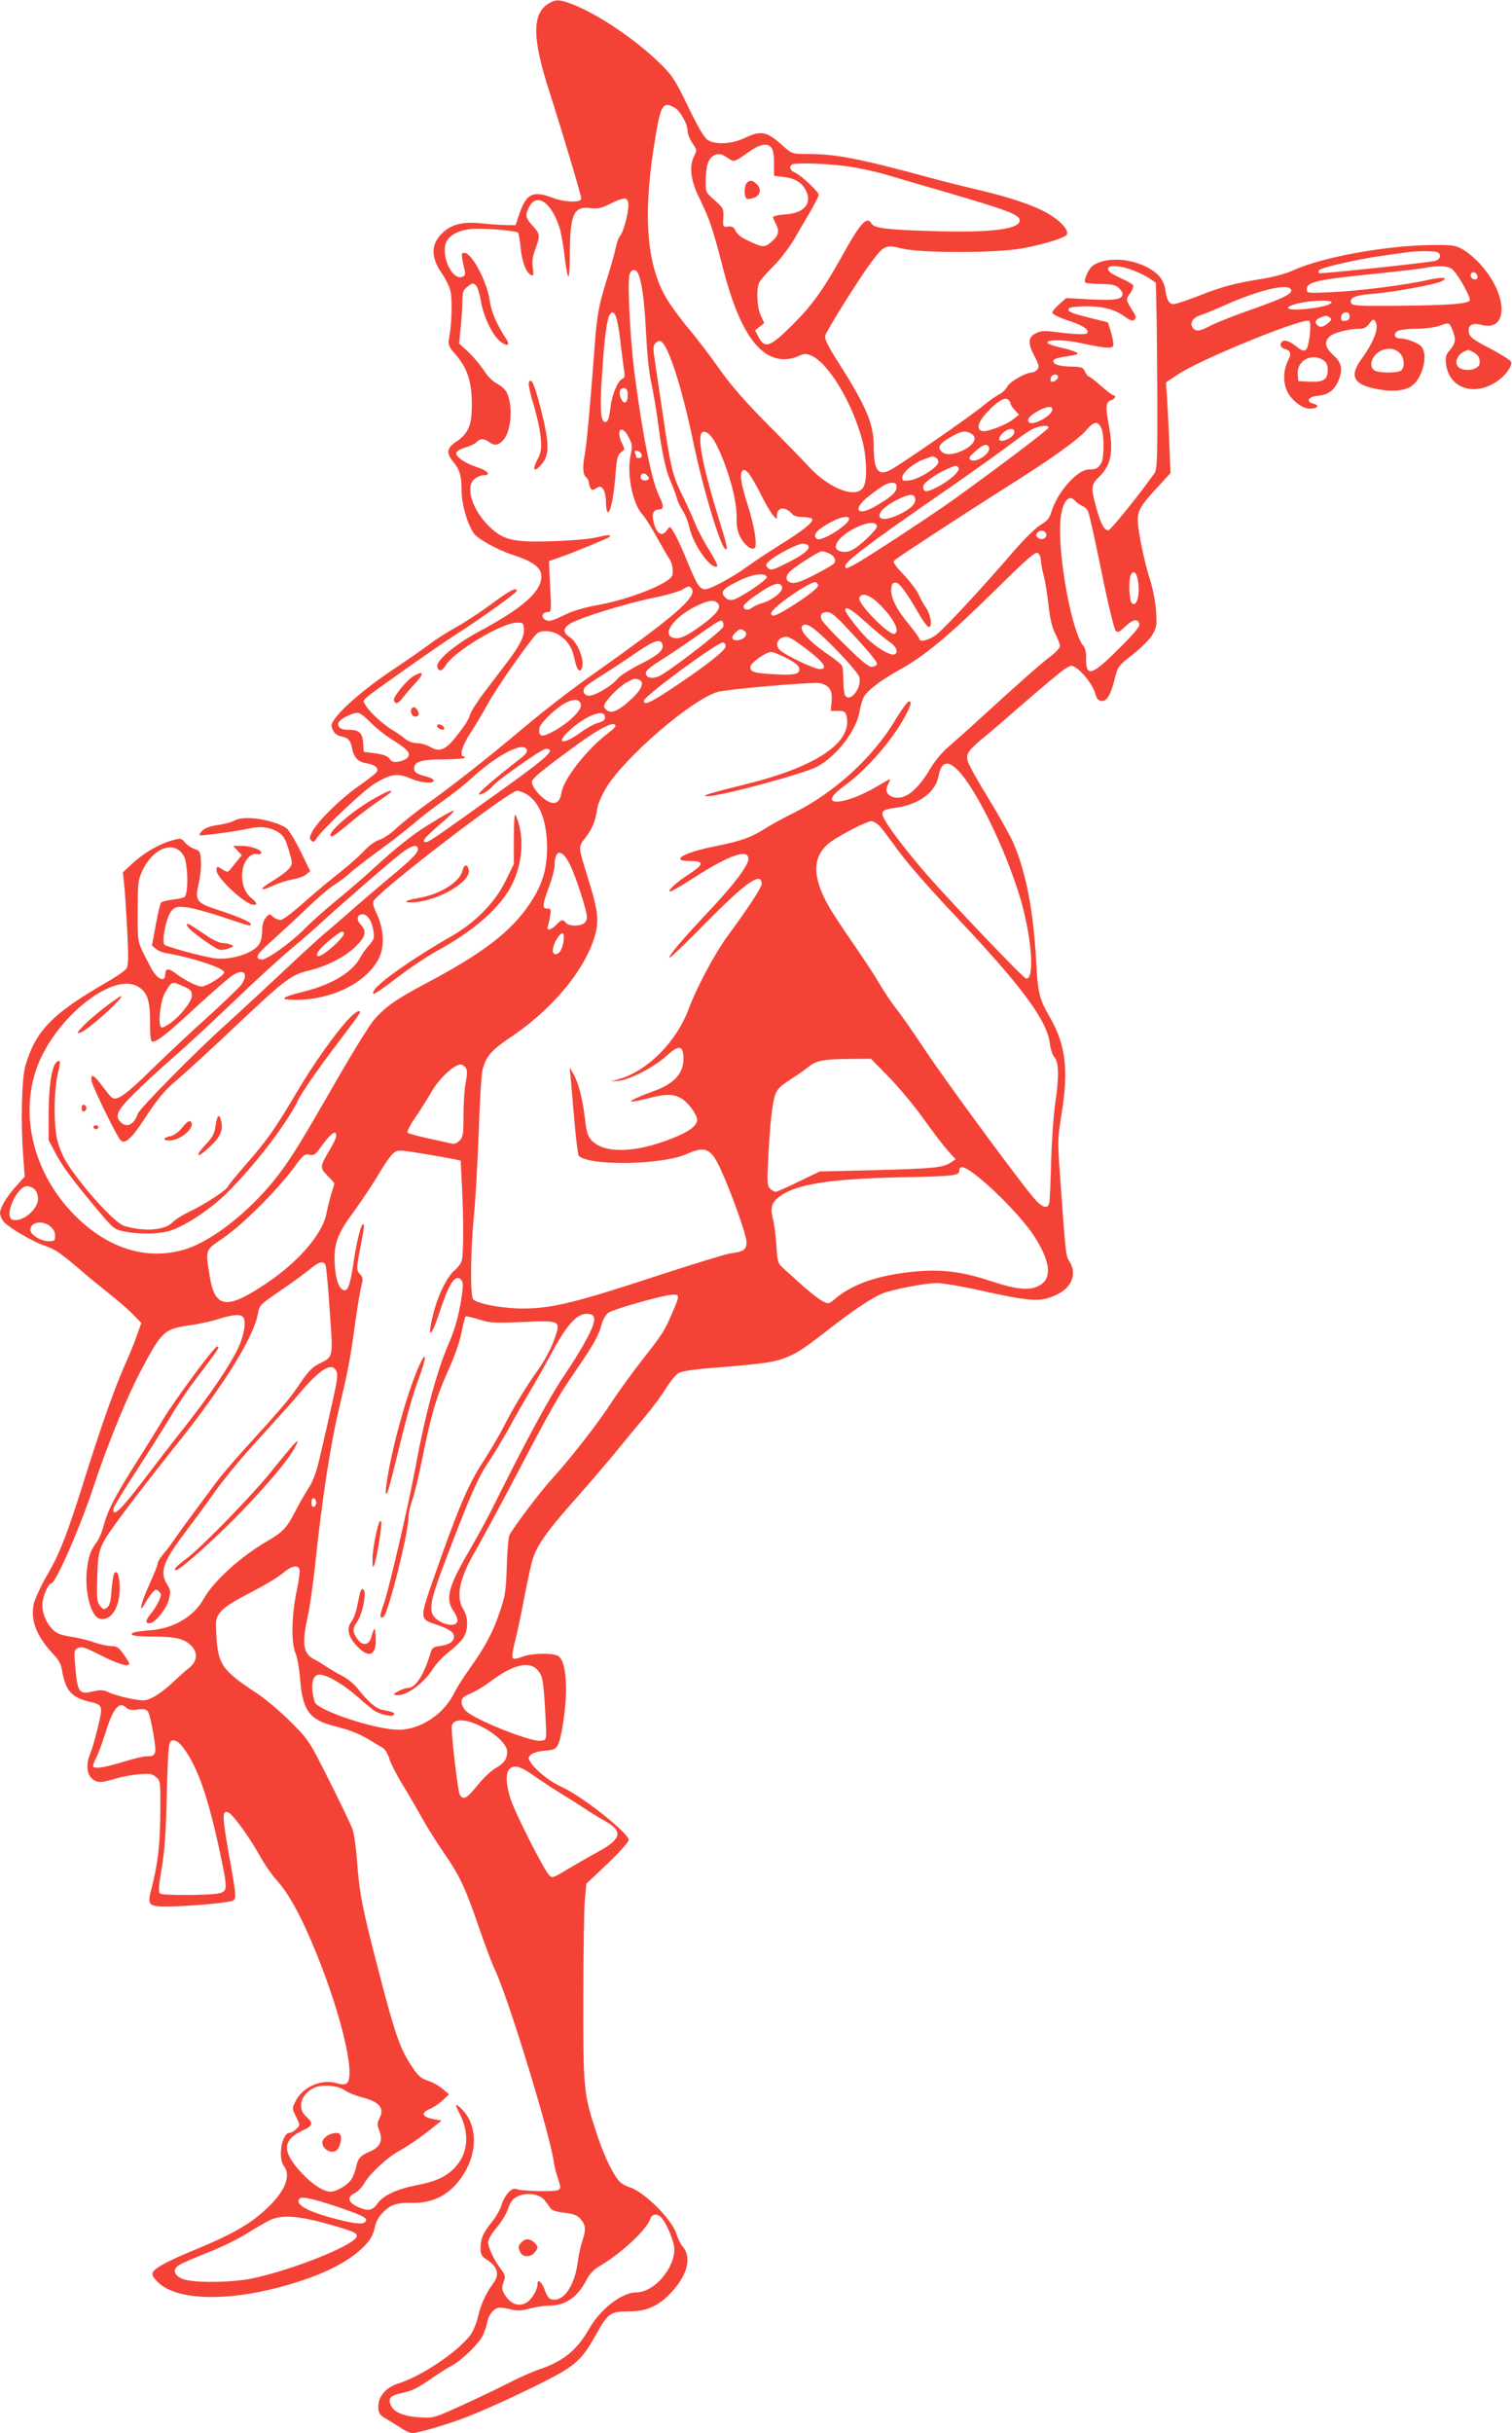 <?xml version="1.0" standalone="no"?>
<!DOCTYPE svg PUBLIC "-//W3C//DTD SVG 20010904//EN"
 "http://www.w3.org/TR/2001/REC-SVG-20010904/DTD/svg10.dtd">
<svg version="1.0" xmlns="http://www.w3.org/2000/svg"
 width="796pt" height="1280pt" viewBox="0 0 796 1280"
 preserveAspectRatio="xMidYMid meet">
<g transform="translate(0,1280) scale(0.1,-0.1)"
fill="#f44336" stroke="none">
<path d="M2886 12780 c-85 -54 -84 -182 4 -455 72 -225 170 -552 170 -570 0
-22 -87 -20 -152 5 -101 38 -136 22 -172 -80 l-22 -65 -50 1 c-27 0 -85 4
-129 9 -94 9 -149 -3 -195 -41 -71 -60 -76 -130 -17 -218 20 -28 41 -69 47
-92 12 -40 9 -175 -6 -256 -5 -34 -2 -42 35 -84 60 -69 84 -139 85 -254 1
-115 -17 -160 -81 -203 -51 -33 -55 -61 -18 -105 35 -42 45 -75 45 -152 0 -70
28 -171 63 -224 20 -30 123 -88 204 -114 110 -36 153 -68 153 -114 0 -81 -97
-167 -335 -294 -118 -64 -219 -149 -213 -180 5 -29 25 -27 45 6 40 70 292 222
371 224 35 1 37 -1 40 -31 4 -38 -20 -87 -85 -173 -27 -36 -82 -107 -121 -159
-39 -51 -73 -105 -77 -119 -7 -29 -31 -65 -87 -133 -45 -55 -79 -66 -124 -38
-17 10 -47 19 -67 19 -22 0 -46 9 -64 23 -15 13 -46 34 -68 47 -54 33 -123 98
-141 131 -16 32 -43 8 221 196 94 66 211 147 260 178 132 85 315 216 315 226
0 22 -35 4 -136 -71 -60 -44 -144 -99 -187 -122 -43 -24 -103 -62 -134 -86
-32 -24 -125 -89 -208 -144 -178 -121 -321 -254 -309 -291 10 -33 22 -45 54
-52 35 -8 45 -20 54 -64 9 -47 32 -70 77 -77 47 -8 67 -27 49 -49 -7 -8 -49
-41 -94 -72 -93 -65 -212 -182 -241 -236 -16 -30 -17 -39 -6 -49 10 -11 16 -8
28 12 30 47 250 255 306 288 85 51 119 56 190 26 57 -24 124 -29 120 -9 -1 6
-19 15 -40 20 -49 13 -63 22 -63 43 0 35 39 47 152 47 59 0 110 4 114 8 4 4 2
7 -4 7 -25 0 -10 55 34 123 26 39 69 112 96 161 49 88 226 339 256 364 24 19
82 14 116 -9 47 -32 69 -68 81 -128 12 -59 31 -77 40 -39 11 41 -26 130 -62
153 -41 26 -41 50 0 75 48 30 299 107 437 135 66 13 135 33 154 44 30 19 35
19 46 6 35 -43 -82 -144 -546 -472 -88 -62 -238 -178 -334 -259 -195 -164
-377 -307 -520 -409 -52 -37 -120 -92 -151 -120 -31 -30 -71 -57 -91 -63 -21
-6 -52 -28 -79 -56 -23 -26 -81 -77 -128 -114 -47 -37 -133 -108 -190 -159
-59 -53 -113 -93 -124 -93 -11 0 -29 8 -40 17 -18 17 -20 17 -38 -6 -13 -15
-19 -39 -19 -70 0 -26 -7 -56 -16 -69 -35 -51 -158 -87 -244 -72 -75 13 -244
60 -254 70 -17 17 11 151 37 178 19 21 28 24 77 19 30 -3 116 -26 191 -51 148
-50 149 -50 149 -37 0 11 -68 40 -178 76 -108 35 -117 48 -96 135 8 36 14 89
12 119 -3 51 -5 55 -35 65 -17 6 -40 22 -50 34 -18 23 -21 23 -63 12 -68 -18
-151 -66 -210 -120 l-53 -49 7 -68 c4 -37 11 -147 16 -243 7 -138 6 -179 -4
-195 -7 -11 -52 -42 -100 -70 -290 -167 -377 -255 -432 -440 -20 -67 -26 -305
-11 -488 l7 -97 -43 -48 c-52 -57 -87 -115 -87 -145 1 -12 9 -32 19 -44 26
-31 157 -107 217 -127 54 -18 79 -35 192 -131 38 -33 105 -88 148 -122 44 -34
99 -82 123 -107 l45 -46 -24 -67 c-13 -38 -39 -102 -58 -143 -52 -115 -124
-316 -208 -583 -103 -327 -137 -415 -205 -532 -32 -55 -63 -122 -70 -148 -22
-90 13 -178 112 -281 16 -17 31 -45 34 -65 18 -112 48 -149 140 -172 78 -18
78 -20 50 -137 -14 -56 -31 -118 -40 -138 -28 -68 -16 -127 32 -145 18 -7 41
-4 88 10 34 11 93 23 131 26 61 6 72 5 94 -13 25 -20 25 -21 24 -184 -1 -171
-13 -273 -45 -397 -25 -97 -21 -101 90 -101 86 1 255 14 318 26 42 8 42 2 -3
254 -35 199 -35 228 -2 215 23 -9 111 -130 164 -225 26 -47 66 -105 89 -130
57 -62 116 -165 179 -311 149 -344 243 -716 192 -758 -10 -9 -25 -9 -59 1 -78
21 -175 -23 -211 -96 -19 -38 -19 -39 3 -82 21 -44 21 -44 1 -64 -11 -11 -26
-20 -34 -20 -42 0 -65 -131 -31 -176 40 -53 3 -139 -103 -234 -78 -72 -178
-128 -350 -199 -155 -64 -220 -98 -236 -123 -8 -14 -4 -24 23 -52 106 -109
418 -107 756 5 137 45 238 98 308 159 52 46 71 76 82 130 4 19 19 48 34 63 43
47 77 60 158 58 115 -3 203 44 268 142 83 125 79 274 -9 356 -31 29 -33 23 -6
-29 54 -106 44 -212 -27 -285 -45 -47 -100 -72 -200 -91 -99 -19 -174 -53
-202 -92 -29 -42 -52 -47 -106 -23 -53 24 -60 53 -18 73 15 7 37 29 48 48 33
57 126 143 193 178 34 19 97 61 140 95 l77 61 -35 6 c-68 12 -79 33 -27 55 19
8 49 28 67 45 l34 32 -34 29 c-19 16 -51 34 -70 40 -47 16 -58 25 -101 92 -54
84 -80 158 -163 477 -89 342 -103 414 -116 584 -5 72 -16 150 -24 172 -8 23
-63 138 -122 255 -107 213 -108 214 -203 310 -53 53 -132 120 -176 149 -199
132 -212 153 -218 361 -2 61 35 96 179 169 70 36 148 82 172 103 46 39 79 47
89 21 3 -9 -4 -62 -16 -118 -26 -125 -29 -269 -5 -324 9 -20 20 -83 24 -138 9
-113 31 -169 77 -202 35 -23 49 -29 141 -53 40 -10 101 -35 135 -55 34 -21 71
-43 83 -50 11 -6 26 -32 33 -55 7 -24 39 -87 71 -139 32 -52 79 -133 105 -180
26 -47 76 -125 110 -175 85 -123 113 -182 185 -391 34 -98 71 -196 81 -217 65
-126 290 -859 314 -1017 3 -25 14 -67 23 -93 14 -42 15 -49 2 -58 -16 -11
-195 -7 -222 5 -23 10 -61 -31 -77 -83 -6 -22 -29 -63 -51 -90 -48 -60 -60
-89 -60 -140 0 -32 5 -41 37 -62 53 -34 64 -76 30 -121 -38 -51 -66 -111 -81
-178 -8 -34 -26 -76 -40 -95 -69 -90 -257 -216 -381 -255 -69 -22 -110 -76
-103 -136 2 -20 13 -34 39 -48 20 -12 55 -33 78 -48 22 -16 50 -28 61 -28 33
0 195 48 294 87 143 56 424 190 503 239 80 50 111 85 172 194 61 110 75 120
170 120 96 0 157 27 226 101 83 89 107 180 62 236 -13 15 -28 46 -35 68 -23
78 -171 226 -252 250 -14 4 -33 15 -43 23 -34 30 -87 138 -126 258 -69 209
-71 233 -70 718 0 237 4 468 8 513 l8 83 112 106 c61 58 111 114 111 124 0 36
-245 230 -349 277 -61 27 -132 82 -163 125 -19 28 -19 31 -4 46 10 10 40 19
74 22 51 4 58 8 71 34 18 39 41 194 41 283 0 108 -16 172 -47 184 -38 14 -139
11 -183 -7 -25 -10 -45 -13 -50 -8 -6 6 -1 40 10 84 11 41 34 147 50 235 17
88 37 181 46 207 24 73 79 150 229 318 75 85 174 200 218 255 45 55 110 134
145 175 35 41 84 107 108 146 26 42 55 76 72 83 15 7 79 17 142 22 265 21 340
30 395 49 73 25 104 45 241 151 126 99 230 169 289 194 52 21 226 55 288 55
26 0 119 -15 205 -34 298 -66 340 -68 427 -26 79 38 106 109 65 174 -20 33
-19 29 -51 471 -11 160 -11 178 9 301 39 235 23 368 -63 516 -53 92 -61 124
-70 288 -14 265 -53 469 -119 623 -19 42 -79 151 -135 241 -55 90 -104 177
-107 194 -8 38 3 54 86 123 36 29 137 116 225 193 88 76 177 150 197 164 36
23 39 24 62 9 40 -26 89 -92 101 -133 7 -28 17 -40 32 -42 29 -4 49 29 71 114
17 68 18 70 97 132 47 37 90 81 103 105 22 38 23 50 18 124 -3 45 -17 117 -31
161 -32 100 -65 262 -65 316 0 51 18 81 105 174 l67 73 -6 157 c-4 86 -9 194
-12 238 l-6 82 60 40 c116 80 672 306 695 283 13 -13 -1 -137 -18 -151 -11 -9
-23 -5 -54 20 -41 33 -74 37 -79 8 -2 -10 6 -19 20 -23 35 -11 38 -25 17 -66
-22 -45 -25 -106 -5 -152 20 -49 80 -97 121 -97 42 0 55 17 20 26 -44 11 -27
38 25 42 51 4 85 29 106 79 25 59 18 94 -26 134 -44 40 -50 69 -21 98 20 20
100 41 156 41 25 0 39 7 54 28 17 23 22 25 31 12 22 -32 -5 -107 -76 -204 -64
-90 -35 -134 103 -156 71 -12 135 -4 167 21 59 46 86 169 47 208 -19 19 -79
41 -113 41 -26 0 -33 21 -13 37 12 8 48 13 99 13 45 1 99 7 121 15 54 20 54
20 71 -20 20 -49 18 -69 -12 -105 -22 -26 -26 -38 -21 -75 13 -120 134 -169
251 -102 55 31 103 93 90 115 -6 9 -56 41 -112 70 -80 41 -103 58 -108 78 -10
41 14 58 64 45 144 -39 142 155 -3 317 -26 29 -67 64 -91 78 -40 23 -53 26
-158 25 -239 -1 -581 -62 -735 -132 -39 -18 -105 -36 -161 -45 -145 -23 -215
-41 -338 -90 -63 -24 -122 -44 -132 -44 -25 0 -36 18 -44 69 -9 58 -34 91 -93
123 -94 51 -221 56 -288 12 -23 -15 -53 -80 -41 -91 3 -3 39 -6 80 -7 58 -1
79 -5 95 -20 12 -11 21 -25 21 -32 0 -29 -40 -36 -170 -29 l-127 7 -36 -32
c-21 -18 -37 -38 -37 -45 0 -8 34 -25 80 -40 82 -27 115 -49 104 -67 -6 -10
-62 -8 -190 8 -37 5 -59 2 -82 -10 -41 -21 -42 -52 -5 -122 23 -44 25 -54 14
-68 -7 -9 -21 -16 -30 -16 -32 0 -118 -50 -129 -75 -6 -13 -26 -32 -44 -41
-18 -9 -55 -36 -83 -59 -59 -50 -433 -309 -487 -337 -65 -34 -88 -3 -88 121 0
119 -38 210 -177 429 -63 98 -83 139 -79 155 7 28 175 295 239 383 71 94 79
98 163 77 98 -25 497 -25 634 0 116 21 231 57 237 74 8 21 -24 61 -81 98 -68
46 -206 94 -381 135 -77 18 -198 48 -270 68 -362 98 -484 122 -634 122 -80 0
-82 1 -124 38 -90 82 -118 88 -207 46 -67 -32 -154 -37 -195 -10 -18 12 -50
67 -102 174 -67 139 -83 164 -142 222 -131 130 -334 267 -471 319 -66 25 -86
25 -124 1z m663 -545 c31 -16 71 -86 71 -126 0 -13 11 -41 25 -62 24 -35 25
-38 10 -66 -28 -55 -20 -128 26 -222 55 -112 72 -162 125 -369 83 -325 188
-480 323 -480 22 0 56 7 75 17 29 13 39 14 65 3 91 -37 219 -249 271 -449 23
-85 26 -204 7 -241 -34 -67 -177 -15 -287 103 -36 39 -137 143 -225 231 -112
113 -185 197 -245 281 -46 66 -117 159 -157 207 -41 48 -91 116 -113 150 -112
172 -137 431 -79 808 36 230 45 248 108 215z m512 -212 c9 -10 14 -41 14 -82
l0 -66 51 -6 c62 -8 97 -30 118 -74 32 -67 -12 -117 -110 -123 -35 -2 -64 -9
-64 -14 0 -5 7 -22 16 -39 19 -37 12 -61 -28 -94 -34 -28 -43 -28 -124 11 -31
14 -55 34 -62 50 -10 20 -18 25 -40 22 -26 -3 -27 -2 -24 46 2 48 1 51 -45 92
-48 41 -48 42 -48 105 0 35 6 79 14 97 15 36 53 52 83 33 10 -6 26 -16 37 -23
15 -9 28 -4 82 35 68 49 107 58 130 30z m406 -99 c59 -9 144 -27 188 -40 44
-13 196 -58 339 -99 310 -91 370 -114 374 -141 7 -49 -141 -69 -448 -60 -250
7 -318 15 -332 40 -24 42 -59 3 -159 -178 -99 -176 -155 -254 -260 -358 -115
-114 -142 -124 -175 -62 l-19 36 24 19 24 19 -18 41 c-21 45 -24 143 -7 175 6
12 40 50 75 85 35 35 83 98 107 139 24 41 63 108 87 149 23 40 43 79 43 86 0
16 -91 102 -125 117 -24 11 -32 28 -18 41 12 13 192 7 300 -9z m-1159 -196 c4
-36 -25 -148 -43 -168 -8 -9 -19 -39 -24 -67 -6 -27 -26 -99 -45 -159 -44
-140 -53 -188 -66 -364 -22 -291 -41 -502 -50 -552 -14 -72 -12 -114 5 -128 8
-7 15 -20 15 -29 0 -9 4 -22 9 -29 7 -12 12 -12 30 0 20 11 24 11 37 -6 8 -11
14 -41 14 -67 0 -26 4 -50 9 -53 14 -9 32 79 41 193 7 90 11 107 29 121 21 15
21 17 7 45 -9 17 -16 40 -16 53 0 36 28 26 50 -19 19 -37 20 -46 9 -97 -20
-100 12 -255 65 -311 13 -14 47 -69 76 -121 29 -52 56 -100 62 -107 16 -21 25
-68 17 -91 -16 -43 -236 -129 -402 -157 -52 -9 -118 -28 -152 -44 -81 -39 -93
-43 -115 -31 -24 13 -15 40 13 40 20 0 20 3 13 134 l-6 134 57 20 c68 23 254
100 261 107 13 13 -8 12 -63 -1 -35 -9 -132 -18 -230 -21 -210 -7 -261 4 -334
72 -94 88 -135 214 -82 256 13 10 34 19 48 19 41 0 21 24 -35 42 -64 21 -114
55 -110 76 2 8 23 21 49 28 26 8 52 21 59 29 16 19 39 19 64 0 28 -21 49 -19
74 8 43 45 54 178 21 250 -7 16 -30 37 -51 48 -24 12 -52 40 -72 72 -19 29
-56 72 -81 96 l-48 44 8 81 c5 45 9 108 9 140 1 52 4 61 29 79 24 19 29 19 42
6 9 -8 20 -44 26 -80 12 -78 59 -179 100 -213 35 -30 57 -25 36 7 -52 81 -79
142 -88 201 -14 104 -95 256 -135 256 -17 0 -17 -10 2 -92 5 -21 2 -29 -11
-34 -60 -23 -123 131 -79 194 21 30 62 50 120 57 52 7 240 -8 251 -19 4 -4 10
-40 14 -82 7 -74 31 -133 57 -142 11 -3 12 6 7 40 -5 30 -1 57 10 88 30 82 30
87 -9 130 -40 44 -43 58 -21 100 40 78 116 28 160 -106 9 -29 22 -100 28 -159
7 -58 16 -103 20 -99 4 4 7 59 7 123 1 205 21 248 109 236 38 -5 56 -1 106 24
71 35 89 35 93 -1z m4256 -254 c30 -11 19 -43 -16 -48 -104 -16 -600 -68 -604
-63 -3 3 -3 10 0 15 9 14 201 58 331 76 61 9 121 17 135 19 42 7 137 7 154 1z
m-1602 -95 c29 -11 69 -30 88 -43 l35 -23 3 -134 c2 -74 4 -294 5 -490 1 -296
-2 -360 -14 -377 -84 -119 -233 -302 -244 -302 -22 0 -41 36 -64 121 -29 103
-27 119 14 159 67 65 79 133 50 286 -16 87 -13 110 16 119 19 6 27 25 11 25
-5 0 -35 23 -66 50 -31 28 -61 50 -65 50 -4 0 -13 11 -19 25 -10 22 -18 25
-64 26 -68 1 -103 11 -103 29 0 11 20 18 70 25 59 9 67 13 50 22 -11 5 -33 13
-50 17 -81 19 -105 28 -100 36 9 15 101 12 180 -6 110 -24 156 -29 165 -15 4
7 -1 38 -10 69 l-17 56 -104 26 c-74 18 -104 29 -104 40 0 12 16 16 68 18 97
4 170 -12 223 -50 35 -25 47 -29 56 -20 10 10 9 17 -2 35 -45 72 -45 71 -20
104 12 17 19 36 15 43 -4 6 -32 22 -63 36 -56 25 -75 41 -66 56 9 15 73 8 126
-13z m1689 -1 c33 -35 90 -140 87 -157 -4 -20 -116 -28 -411 -30 -184 -1 -208
1 -214 15 -10 27 21 41 111 48 108 8 336 50 367 67 38 21 1 23 -79 5 -116 -26
-362 -57 -499 -63 -132 -6 -133 -6 -133 16 0 38 54 50 362 81 114 12 227 25
250 29 84 17 137 13 159 -11z m-4293 -15 c20 -39 34 -136 43 -313 6 -115 16
-217 29 -270 10 -47 26 -141 35 -210 20 -154 40 -247 70 -314 12 -28 25 -64
29 -79 4 -16 18 -45 31 -65 13 -20 29 -60 35 -89 20 -92 119 -228 146 -201 3
4 -16 42 -43 85 -27 43 -60 105 -73 138 -13 33 -43 99 -67 148 -52 104 -63
149 -102 417 -17 113 -36 242 -43 288 -11 73 -10 84 4 98 9 9 21 13 27 9 41
-25 110 -240 170 -527 55 -263 148 -568 172 -568 11 0 6 24 -38 165 -89 288
-117 445 -81 453 30 6 66 -46 107 -152 46 -119 71 -230 69 -306 -1 -39 5 -67
19 -95 23 -43 57 -70 75 -59 17 11 0 118 -38 235 -35 110 -42 163 -22 175 16
10 43 -27 93 -126 23 -47 52 -96 64 -110 20 -24 20 -24 21 -4 0 47 44 52 80
10 8 -10 29 -16 56 -16 23 0 46 -5 49 -10 10 -16 -45 -59 -166 -135 -61 -38
-140 -90 -174 -115 -75 -55 -195 -120 -222 -120 -29 0 -45 24 -92 140 -23 58
-54 125 -68 150 -26 44 -26 44 -41 22 -27 -40 -57 -21 -72 45 -10 42 1 63 31
63 24 0 24 21 0 69 -39 76 -88 318 -131 651 -22 173 -38 469 -26 514 7 30 31
34 44 9z m4420 -16 c2 -10 -3 -17 -12 -17 -18 0 -29 16 -21 31 9 14 29 6 33
-14z m-982 -69 c13 -21 -32 -44 -198 -103 -90 -31 -189 -70 -220 -86 -65 -33
-80 -35 -98 -14 -19 23 -2 53 38 66 20 6 78 30 127 52 179 80 331 117 351 85z
m214 -68 c0 -14 -65 -30 -152 -37 -117 -9 -95 23 27 40 60 8 125 7 125 -3z
m-3745 -196 c7 -65 17 -137 20 -160 6 -33 4 -42 -9 -47 -22 -9 -53 -80 -61
-142 -9 -71 -14 -85 -30 -85 -23 0 -28 76 -15 256 12 193 26 292 42 312 23 27
38 -12 53 -134z m3840 120 c0 -12 -8 -20 -22 -22 -17 -3 -23 2 -23 16 0 20 16
33 35 28 6 -2 10 -11 10 -22z m-105 -4 c13 -9 12 -13 -9 -30 -27 -23 -44 -25
-60 -6 -12 14 -2 27 29 39 22 8 23 8 40 -3z m373 -192 c20 -23 23 -68 5 -86
-15 -15 -112 -16 -139 -2 -38 21 -18 83 34 106 39 17 76 10 100 -18z m380 11
c28 -15 37 -28 37 -57 0 -42 -97 -54 -119 -14 -12 21 5 57 33 70 27 14 24 14
49 1z m-785 -45 c15 -10 22 -25 22 -49 0 -52 -22 -66 -94 -63 l-61 3 -3 37
c-6 71 76 114 136 72z m-1398 -88 c0 -14 -29 -31 -38 -22 -2 3 -2 12 1 21 8
19 37 20 37 1z m-2265 -95 c0 -42 -21 -52 -36 -17 -14 31 -5 59 18 54 13 -2
18 -13 18 -37z m2015 -44 c0 -6 10 -22 23 -35 l22 -24 -30 -23 c-35 -29 -136
-68 -162 -63 -34 6 -27 44 19 94 56 61 97 87 115 72 7 -6 13 -15 13 -21z m220
-31 c0 -32 -102 -88 -122 -68 -15 15 4 37 51 62 43 23 71 25 71 6z m257 -96
c16 -31 17 -154 2 -183 -16 -30 -28 -37 -67 -37 -61 0 -166 -120 -197 -223
-10 -33 -21 -47 -56 -68 -25 -14 -86 -74 -143 -140 -176 -204 -368 -410 -409
-440 -38 -28 -87 -39 -87 -20 0 5 -25 40 -56 78 -66 79 -96 141 -92 186 2 24
8 32 23 32 20 0 58 -52 130 -177 17 -28 36 -54 43 -56 22 -7 14 61 -12 99 -13
19 -31 51 -39 70 -8 20 -43 66 -77 103 -54 57 -61 69 -49 80 18 16 361 240
584 381 236 148 381 252 424 302 40 47 59 50 78 13z m-277 0 c0 -9 -260 -206
-505 -382 -122 -87 -468 -314 -524 -342 -37 -19 -41 -20 -41 -3 0 23 142 130
500 377 146 101 303 213 350 248 47 36 103 76 125 89 41 23 95 31 95 13z
m-186 -38 c-13 -20 -60 -39 -71 -28 -10 10 10 39 38 53 30 15 49 1 33 -25z
m-223 8 c41 -22 16 -65 -54 -95 -46 -19 -81 -19 -101 0 -22 23 -10 42 48 75
55 32 76 36 107 20z m94 -70 c19 -30 -65 -89 -96 -69 -11 8 -6 17 25 44 41 36
60 43 71 25z m-1827 -43 c2 -10 -3 -17 -12 -17 -9 0 -16 2 -16 4 0 2 -3 12 -6
21 -5 13 -2 16 12 13 10 -2 20 -11 22 -21z m1546 -13 c9 -3 16 -15 16 -25 0
-26 -101 -90 -151 -96 -34 -5 -39 -3 -39 15 0 26 61 77 115 96 22 8 41 15 42
15 1 1 8 -2 17 -5z m122 -55 c10 -16 -41 -64 -107 -99 -61 -32 -79 -32 -79 0
0 19 65 66 130 94 43 19 47 19 56 5z m-1636 -44 c10 -12 9 -16 -5 -21 -19 -8
-40 9 -31 25 10 15 21 14 36 -4z m1310 -59 c0 -25 -31 -53 -111 -99 -100 -58
-124 -15 -31 56 73 56 92 66 120 67 17 0 22 -6 22 -24z m98 -59 c5 -26 -25
-56 -83 -83 -63 -30 -105 -32 -105 -5 0 23 47 61 110 90 52 24 73 23 78 -2z
m843 -13 c7 -9 24 -20 36 -25 13 -5 28 -20 33 -34 6 -15 37 -157 70 -317 32
-161 66 -298 73 -306 12 -11 20 -8 52 23 41 38 67 42 73 11 3 -13 -31 -53
-111 -132 -140 -140 -171 -148 -169 -46 1 27 -5 53 -13 62 -60 67 -135 463
-123 653 7 102 43 154 79 111z m-1191 -94 c0 -29 -138 -117 -166 -106 -22 9
-16 33 14 54 72 52 152 79 152 52z m147 -37 c5 -15 -91 -108 -134 -128 -35
-17 -83 -6 -83 19 0 63 200 163 217 109z m891 -44 c4 -21 -26 -33 -44 -18 -11
9 -12 15 -3 26 15 18 43 13 47 -8z m-1253 -60 c12 -18 -26 -48 -112 -91 -76
-38 -85 -40 -100 -26 -14 15 -13 18 11 40 37 32 146 88 173 88 12 0 25 -5 28
-11z m109 -40 c30 -14 40 -37 26 -54 -6 -7 -53 -34 -104 -60 -71 -36 -100 -46
-120 -41 -32 8 -34 35 -3 63 31 28 149 103 164 103 7 0 23 -5 37 -11z m1116
-38 c0 -14 7 -51 15 -81 8 -30 19 -100 25 -155 8 -70 18 -114 35 -148 14 -27
25 -56 25 -66 0 -9 -21 -33 -47 -52 -51 -38 -182 -154 -373 -329 -63 -58 -139
-125 -168 -150 -31 -26 -70 -73 -92 -110 -68 -115 -133 -168 -191 -155 -39 9
-52 34 -34 68 8 15 12 27 9 27 -3 0 -35 -18 -72 -40 -36 -22 -96 -50 -133 -62
-115 -37 -134 -4 -36 66 136 97 299 295 347 421 7 19 6 25 -5 25 -7 0 -38 -42
-68 -92 -119 -201 -320 -385 -537 -494 -52 -25 -119 -62 -149 -81 -74 -48
-129 -67 -256 -93 -176 -34 -255 -80 -140 -80 74 0 72 -17 -8 -69 -68 -44
-118 -91 -98 -91 7 0 62 32 122 71 190 122 289 156 289 100 0 -33 -76 -135
-200 -266 -149 -159 -223 -245 -215 -253 3 -3 88 78 188 180 212 216 297 275
297 208 0 -19 -71 -127 -180 -275 -65 -88 -162 -269 -204 -382 -65 -174 -215
-325 -364 -369 l-47 -14 41 4 c58 5 188 72 250 129 65 59 88 59 92 0 6 -82
-43 -141 -148 -180 -80 -29 -133 -53 -128 -58 3 -3 45 5 94 18 97 25 138 23
183 -10 33 -25 71 -80 71 -105 0 -30 -44 -63 -132 -97 -193 -77 -356 -81 -423
-11 -21 22 -27 42 -35 111 -12 104 -33 188 -60 237 l-21 37 6 -65 c3 -36 12
-139 20 -229 8 -90 18 -168 22 -172 57 -54 437 -48 566 9 101 45 130 32 182
-82 59 -130 135 -344 135 -380 0 -41 -13 -50 -85 -60 -27 -4 -205 -59 -395
-121 -414 -136 -543 -168 -690 -169 -103 -1 -237 22 -268 47 -17 14 -16 253 3
440 8 81 19 276 25 435 5 158 14 307 20 332 18 72 45 104 149 174 233 156 411
379 450 562 13 65 4 122 -45 279 -52 168 -51 157 -10 211 35 46 50 82 61 154
3 20 22 64 43 100 93 160 455 472 591 510 54 15 498 53 535 46 52 -10 69 -36
64 -96 l-5 -50 38 0 c33 0 40 -4 45 -25 35 -139 -155 -268 -527 -360 -191 -47
-243 -63 -207 -64 64 -2 509 118 581 156 104 57 208 193 223 294 4 24 13 56
21 71 15 32 91 90 178 138 142 78 264 179 518 429 174 171 209 201 222 191 8
-7 15 -24 15 -39z m507 -88 c19 -77 0 -164 -29 -135 -13 13 -17 116 -6 145 11
25 27 21 35 -10z m-1950 1 c4 -13 -140 -110 -177 -119 -19 -4 -31 0 -44 14
-26 28 -10 45 79 88 70 34 134 41 142 17z m270 -41 c5 -13 -50 -56 -147 -117
-78 -48 -100 -55 -100 -32 0 27 208 171 234 163 6 -2 11 -8 13 -14z m-190 -10
c9 -22 -49 -70 -102 -85 -22 -6 -48 -18 -57 -26 -20 -17 -50 -9 -42 12 3 8 32
33 64 55 87 61 126 74 137 44z m513 -92 c75 -75 108 -139 81 -155 -25 -16
-199 160 -187 189 11 31 55 16 106 -34z m-850 4 c18 -22 -7 -56 -83 -112 -82
-60 -119 -77 -151 -69 -65 16 -1 107 116 166 68 33 99 37 118 15z m781 -101
c46 -41 101 -87 122 -101 37 -25 49 -57 25 -66 -18 -6 -76 25 -127 69 -44 38
-131 148 -131 165 0 23 34 3 111 -67z m-118 -11 c117 -124 178 -196 174 -207
-2 -6 -13 -12 -25 -14 -17 -3 -52 25 -142 114 -66 64 -122 125 -125 135 -9 26
2 39 30 39 18 0 44 -20 88 -67z m-635 -9 c-3 -20 -279 -232 -336 -260 -38 -18
-72 -11 -72 16 0 12 27 34 78 66 42 26 115 75 162 108 145 102 153 107 163 97
5 -5 7 -17 5 -27z m601 -129 c63 -65 111 -122 115 -138 14 -56 -49 -136 -75
-95 -5 7 -9 41 -9 75 0 34 -3 69 -6 78 -4 9 -34 35 -68 57 -118 81 -173 147
-133 161 22 8 68 -27 176 -138z m-490 106 c20 -13 6 -39 -24 -47 -38 -9 -52 9
-26 35 23 23 30 25 50 12z m282 -63 c129 -92 167 -138 114 -138 -27 0 -177 71
-207 98 -33 29 -14 71 33 72 9 0 36 -14 60 -32z m-713 -11 c6 -29 -26 -56
-123 -104 -49 -25 -101 -58 -114 -74 -28 -36 -117 -89 -149 -89 -27 0 -39 24
-22 45 7 9 49 38 94 65 44 28 123 80 175 116 95 66 132 77 139 41z m332 -7 c0
-22 -109 -107 -293 -229 -109 -71 -137 -83 -137 -57 0 23 385 306 416 306 8 0
14 -9 14 -20z m322 -63 c44 -23 64 -39 66 -54 4 -30 -27 -37 -136 -30 -102 6
-122 12 -122 38 0 21 82 79 111 79 10 0 46 -15 81 -33z m-778 -113 c29 -11 17
-47 -33 -95 -65 -62 -105 -83 -131 -69 -11 6 -20 17 -20 26 0 21 78 102 119
124 41 22 44 22 65 14z m-306 -132 c4 -28 -57 -89 -133 -133 -71 -41 -92 -38
-85 11 3 22 68 88 120 122 54 34 93 34 98 0z m-1109 -91 c26 -27 74 -66 106
-86 88 -55 106 -74 94 -96 -5 -10 -26 -21 -46 -25 -29 -6 -39 -3 -52 14 -11
15 -34 23 -76 29 l-60 8 -3 45 c-3 52 -21 70 -68 70 -46 0 -64 9 -64 32 0 20
67 57 103 58 11 0 40 -22 66 -49z m1234 36 c8 -20 -4 -33 -38 -41 -16 -4 -58
-27 -92 -52 -91 -65 -130 -56 -55 13 76 71 172 112 185 80z m57 -56 c0 -5 -14
-20 -32 -33 -111 -82 -240 -243 -252 -317 -8 -55 -35 -69 -79 -42 -38 23 -77
73 -77 98 0 17 60 66 239 196 119 88 201 127 201 98z m-466 -126 c3 -9 -8 -25
-30 -42 -156 -121 -238 -193 -220 -193 15 0 52 23 71 46 30 34 258 194 277
194 59 0 18 -38 -250 -230 -325 -233 -364 -260 -379 -260 -26 0 -12 19 66 87
121 104 108 104 -61 -1 -79 -49 -168 -120 -283 -226 -49 -45 -137 -121 -195
-168 -58 -47 -132 -113 -165 -147 -74 -75 -202 -167 -229 -163 -38 6 -26 27
56 99 45 41 128 117 183 170 55 53 120 109 145 124 25 15 61 42 80 60 19 18
89 72 155 120 66 48 147 111 180 140 33 29 103 83 155 120 52 37 118 89 145
114 139 129 281 203 299 156z m2319 -170 c101 -147 221 -413 283 -627 57 -200
71 -414 26 -406 -16 3 -389 394 -528 553 -89 103 -180 220 -210 271 -33 56
-26 64 56 75 118 17 206 82 221 166 18 97 70 86 152 -32z m-2317 -66 c66 -41
104 -142 104 -280 0 -113 -26 -196 -90 -292 -99 -148 -248 -262 -543 -418
-165 -87 -224 -129 -285 -203 -20 -25 -98 -150 -172 -278 -209 -363 -248 -427
-320 -523 -137 -183 -347 -352 -494 -397 -198 -61 -403 1 -576 172 -223 220
-302 535 -201 796 97 251 389 485 521 417 54 -28 70 -70 70 -190 0 -76 3 -103
13 -103 25 0 76 40 227 180 85 78 172 154 192 167 61 41 90 12 48 -48 -12 -15
-89 -90 -173 -166 -84 -75 -218 -201 -298 -279 -136 -134 -182 -166 -209 -149
-6 3 -28 31 -51 61 -44 61 -65 70 -56 25 7 -35 132 -290 152 -310 24 -24 60
11 139 133 53 80 92 128 142 171 89 77 160 142 368 338 214 201 253 230 339
250 96 23 191 71 248 126 55 53 61 81 28 117 -25 26 -19 54 10 54 26 0 48 -34
57 -87 6 -38 3 -46 -25 -78 -17 -19 -37 -48 -45 -63 -39 -76 -148 -141 -294
-178 -125 -31 -138 -44 -41 -44 187 1 366 89 432 215 32 61 29 152 -7 232 -24
52 -26 65 -16 78 69 83 713 575 752 575 11 0 36 -9 54 -21z m1856 -166 c14
-16 46 -58 72 -94 59 -85 163 -205 341 -394 339 -360 468 -535 482 -656 3 -27
14 -59 24 -71 24 -27 25 -105 4 -244 -8 -54 -18 -189 -21 -299 -3 -110 -7
-210 -10 -222 -7 -38 -39 -27 -86 30 -90 107 -462 614 -566 770 -59 89 -126
186 -150 215 -23 29 -66 92 -94 140 -28 48 -91 143 -139 212 -48 69 -101 150
-119 180 -97 165 -97 276 2 350 50 37 190 109 214 110 11 0 32 -12 46 -27z
m-3664 -157 c22 -40 25 -202 3 -215 -7 -5 -36 -11 -64 -14 -28 -4 -54 -10 -59
-15 -4 -4 -17 -57 -28 -117 l-20 -110 21 -17 c11 -10 37 -20 57 -23 132 -22
302 -78 302 -100 0 -18 -91 -75 -120 -75 -23 0 -93 36 -139 72 -33 25 -51 23
-51 -7 0 -48 -44 -27 -77 37 -73 139 -68 120 -68 293 0 146 2 165 23 211 57
125 172 167 220 80z m1232 36 c0 -21 -37 -57 -170 -167 -52 -44 -131 -111
-175 -150 -44 -39 -107 -93 -139 -120 -33 -27 -141 -126 -240 -220 -100 -93
-228 -212 -286 -264 -163 -146 -456 -444 -465 -471 -17 -55 -58 -76 -89 -44
-33 32 -20 61 66 147 46 46 139 132 208 192 69 60 213 193 320 296 107 103
245 229 305 279 61 51 135 116 165 144 84 78 347 306 408 354 58 45 92 54 92
24z m802 -84 c33 -68 88 -241 88 -273 0 -14 -8 -29 -19 -35 -29 -15 -77 -12
-91 5 -17 20 -24 19 -51 -10 -27 -28 -54 -34 -45 -9 3 9 9 33 12 55 6 36 5 39
-16 39 -27 0 -25 20 14 125 14 39 26 85 26 103 0 87 41 87 82 0z m-1192 -361
c0 -21 -108 -117 -132 -117 -24 0 -1 35 53 80 62 51 79 60 79 37z m1157 -37
c-6 -44 -22 -70 -43 -70 -20 0 -17 40 6 78 28 45 44 42 37 -8z m-1999 -240
c36 -16 42 -23 42 -49 0 -33 -75 -123 -129 -154 -28 -17 -32 -17 -37 -2 -11
28 3 132 22 167 38 68 37 67 102 38z m3712 -477 c53 -54 136 -154 185 -223 49
-69 107 -144 128 -167 l38 -42 -26 -17 c-41 -27 -92 -32 -400 -40 l-289 -7
-111 -53 c-60 -30 -115 -54 -122 -54 -6 0 -19 8 -29 17 -15 15 -16 32 -10 153
10 199 24 317 41 350 15 30 27 39 105 90 25 16 57 39 71 51 37 29 77 37 209
38 l115 1 95 -97z m-2230 52 c11 -13 11 -29 2 -79 -7 -35 -12 -113 -12 -175 0
-99 -2 -113 -21 -132 -13 -13 -28 -19 -42 -15 -12 3 -67 15 -122 27 -55 12
-104 25 -109 30 -5 5 12 39 41 81 27 40 64 98 81 128 41 74 121 149 158 150 6
0 17 -7 24 -15z m-680 -361 c0 -9 -15 -42 -34 -73 -52 -87 -53 -95 -12 -136
20 -20 36 -38 36 -41 0 -4 -7 -27 -15 -53 -8 -25 -20 -72 -26 -103 -19 -107
-146 -255 -314 -368 -211 -142 -273 -135 -301 36 -23 144 -26 135 74 203 101
70 279 247 366 364 52 71 60 78 85 72 24 -5 31 0 59 39 54 75 82 95 82 60z
m485 -98 c55 -10 116 -20 135 -24 l35 -8 6 -114 c10 -187 10 -387 -1 -415 -5
-14 -23 -38 -40 -51 -34 -29 -81 -122 -103 -204 -41 -149 -23 -165 24 -22 52
158 83 208 114 182 12 -10 14 -25 9 -64 -13 -104 -35 -190 -69 -268 -62 -140
-125 -372 -175 -643 -40 -218 -144 -663 -171 -738 -21 -56 -21 -76 0 -63 24
15 131 440 131 521 0 20 9 61 20 93 12 31 36 134 55 227 44 222 74 322 136
458 30 66 59 146 68 194 9 45 19 85 22 87 3 3 34 -4 69 -15 59 -19 80 -20 230
-14 207 9 205 10 165 -100 -15 -41 -50 -107 -79 -147 -67 -93 -133 -203 -184
-303 -22 -44 -72 -128 -110 -187 -76 -115 -131 -245 -258 -608 -75 -214 -75
-218 8 -245 69 -23 98 -41 98 -64 0 -27 -25 -44 -73 -50 -35 -5 -43 -10 -50
-36 -35 -117 -79 -185 -119 -185 -10 0 -33 -8 -51 -17 -29 -16 -30 -18 -10
-21 48 -7 141 59 189 134 19 30 59 72 89 95 30 23 64 56 75 74 26 42 26 105 0
147 -42 69 -22 164 65 313 29 50 121 220 205 379 196 374 226 427 325 571 92
134 118 181 134 243 7 23 22 48 34 56 26 18 258 84 322 93 55 7 56 2 17 -87
-43 -101 -54 -119 -157 -249 -52 -67 -125 -167 -162 -223 -72 -112 -211 -291
-317 -408 -63 -69 -200 -251 -224 -296 -5 -10 -12 -84 -14 -164 -4 -130 -8
-155 -37 -240 -37 -110 -77 -184 -157 -296 -31 -43 -70 -104 -85 -135 -55
-109 -177 -189 -290 -189 -122 0 -429 102 -442 146 -25 83 -14 144 25 144 39
0 128 -52 202 -118 39 -35 82 -70 96 -77 37 -19 87 -28 94 -16 6 10 -5 15 -62
26 -34 7 -73 41 -130 113 -19 24 -57 54 -85 68 -29 15 -65 36 -82 48 -16 11
-43 28 -60 36 -59 30 -67 80 -35 225 11 50 29 176 40 280 34 326 79 623 125
815 49 209 57 247 85 450 11 80 25 166 32 192 10 40 9 48 -5 63 -21 20 -21 33
-3 126 24 123 26 139 17 139 -11 0 -35 -100 -51 -210 -16 -106 -28 -142 -48
-138 -27 5 -46 58 -50 140 -5 105 13 156 105 280 41 57 100 145 129 195 30 51
65 100 77 108 24 17 26 17 182 -9z m2901 -123 c102 -83 227 -215 283 -298 89
-134 102 -226 38 -265 -51 -32 -121 -26 -260 20 -153 51 -261 64 -406 50 -189
-19 -323 -65 -412 -141 -36 -30 -37 -30 -69 -14 -18 9 -62 44 -99 76 -36 33
-82 74 -102 92 -35 32 -36 34 -42 128 -3 53 -12 117 -19 142 -15 58 -3 87 49
121 86 57 265 84 608 92 299 6 325 9 325 35 0 33 33 22 106 -38z m-4974 -60
c11 -10 18 -30 18 -51 0 -56 -88 -127 -135 -108 -46 17 24 176 78 176 11 0 29
-7 39 -17z m82 -194 c17 -14 26 -30 26 -50 0 -26 -3 -29 -32 -29 -43 0 -98 34
-98 59 0 42 62 53 104 20z m1450 -206 c4 -9 14 -117 22 -240 18 -252 20 -239
-57 -278 -37 -19 -58 -42 -102 -107 -54 -80 -90 -122 -301 -354 -54 -60 -117
-134 -139 -164 -22 -30 -77 -104 -122 -165 -45 -60 -92 -126 -105 -145 -13
-19 -36 -50 -52 -68 -15 -18 -28 -39 -28 -48 0 -8 -21 -60 -46 -115 -44 -96
-57 -160 -18 -90 11 19 27 43 38 54 16 17 20 17 33 4 13 -12 13 -19 0 -48 -8
-19 -26 -48 -40 -65 -31 -37 -34 -54 -10 -54 28 0 89 74 102 125 10 42 10 50
-9 79 -41 67 -22 120 96 276 44 58 102 137 129 175 72 103 155 204 289 350 65
71 150 166 189 212 106 124 166 159 188 109 9 -19 4 -52 -21 -162 -17 -77 -44
-197 -61 -268 -23 -102 -37 -142 -68 -190 -21 -34 -51 -86 -66 -116 -43 -85
-65 -109 -140 -153 -148 -85 -290 -214 -343 -309 -51 -91 -154 -153 -273 -164
-88 -7 -111 -13 -104 -24 3 -6 52 -10 108 -10 118 0 164 -10 201 -45 40 -37
36 -86 -11 -122 -20 -15 -59 -51 -88 -78 -29 -28 -72 -60 -97 -73 -44 -21 -48
-22 -122 -8 -42 8 -92 23 -112 32 -29 14 -44 15 -82 6 -78 -18 -84 -9 -97 145
-6 66 -4 73 15 83 19 10 36 4 122 -39 93 -47 148 -63 148 -43 0 5 -14 28 -30
50 -25 35 -36 42 -63 42 -19 0 -60 9 -93 20 -32 12 -88 25 -123 30 -48 7 -71
16 -92 36 -40 38 -63 103 -54 151 8 45 32 93 45 93 23 0 153 297 223 510 71
215 173 465 244 600 116 220 126 229 271 249 45 7 110 21 143 32 74 24 118 27
130 8 17 -24 2 -104 -32 -171 -47 -94 -143 -235 -275 -403 -65 -82 -169 -217
-232 -300 -107 -140 -153 -182 -144 -130 2 11 57 101 122 200 64 99 145 227
180 285 34 58 88 138 119 179 106 139 131 174 131 184 0 5 -7 4 -15 -3 -29
-24 -223 -288 -275 -375 -29 -49 -95 -155 -146 -235 -109 -173 -147 -246 -168
-325 -8 -32 -24 -70 -34 -84 -34 -46 -44 -72 -53 -137 -17 -118 18 -258 66
-270 58 -14 105 57 105 158 0 68 -13 104 -29 80 -4 -8 -11 -48 -14 -90 -4 -58
-10 -80 -24 -90 -16 -11 -20 -10 -36 10 -17 20 -18 38 -15 148 3 109 7 132 29
180 26 55 145 214 412 550 233 294 385 541 405 660 7 43 11 47 121 122 62 42
131 93 154 112 46 39 72 45 81 19z m1414 -280 c5 -34 -52 -142 -157 -298 -82
-122 -206 -352 -389 -720 -19 -38 -68 -128 -109 -199 -116 -199 -131 -258 -82
-327 11 -16 19 -37 17 -47 -8 -45 -121 -8 -134 44 -11 45 3 96 84 309 121 315
158 400 211 479 27 40 75 119 107 176 31 58 83 148 114 200 31 52 85 148 120
213 76 140 132 200 183 195 24 -2 33 -8 35 -25z m-1463 -968 c0 -10 -6 -20
-12 -22 -8 -3 -13 5 -13 22 0 17 5 25 13 23 6 -3 12 -13 12 -23z m1168 -884
c21 -25 25 -44 33 -143 4 -62 8 -138 9 -168 0 -54 0 -55 -31 -58 -54 -5 -343
110 -391 157 -13 12 -23 33 -23 47 0 20 9 29 48 45 26 11 71 38 100 60 123 93
210 114 255 60z m-2167 -196 c11 -10 27 -13 57 -9 31 5 46 2 55 -9 7 -8 20
-61 29 -117 19 -112 16 -120 -38 -120 -15 0 -70 -13 -124 -30 -100 -31 -155
-38 -155 -20 0 6 8 27 19 48 10 20 30 75 45 122 41 134 74 174 112 135z m1860
-94 c78 -37 144 -98 144 -135 0 -40 -15 -62 -61 -88 -22 -12 -65 -53 -95 -90
-57 -71 -76 -81 -94 -48 -9 16 -41 282 -42 349 -1 49 59 54 148 12z m-1548
-134 c74 -108 130 -283 197 -615 22 -112 20 -125 -30 -134 -55 -9 -287 -10
-302 0 -10 6 -8 36 8 132 16 93 23 195 27 393 6 218 10 269 21 277 21 13 46
-4 79 -53z m1837 -132 c33 -23 92 -62 131 -86 39 -24 98 -61 130 -82 32 -22
84 -53 114 -70 93 -54 81 -93 -50 -164 -36 -19 -103 -58 -149 -85 -81 -49 -84
-50 -101 -32 -27 29 -176 321 -200 394 -28 84 -30 148 -4 167 26 19 58 9 129
-42z m-998 -1653 c16 -11 52 -26 79 -33 101 -25 131 -58 101 -115 -12 -23 -12
-32 0 -63 20 -52 5 -87 -50 -110 -51 -22 -62 -35 -72 -81 -4 -19 -14 -47 -23
-62 -17 -30 -79 -68 -111 -68 -37 0 -94 36 -147 92 -113 119 -111 180 6 233
47 21 50 37 13 69 -51 44 -30 119 42 153 42 19 125 12 162 -15z m1048 -575
c11 -13 25 -32 31 -42 7 -13 28 -20 74 -26 52 -6 69 -13 87 -34 27 -30 29 -57
9 -113 -8 -23 -20 -75 -25 -117 -17 -120 -71 -200 -130 -193 -20 2 -29 13 -42
48 -17 45 -39 65 -39 35 0 -33 -33 -86 -62 -101 -39 -20 -80 -5 -109 42 -18
30 -19 38 -8 67 11 31 10 37 -13 68 -37 49 -68 114 -68 143 0 14 18 46 45 77
24 29 52 73 60 100 12 35 24 51 48 63 46 24 115 15 142 -17z m-1094 -35 c132
-45 162 -59 156 -75 -6 -21 -49 -19 -150 7 -157 40 -230 80 -199 110 11 12 70
-1 193 -42z m1712 -60 c28 -31 67 -126 67 -165 0 -104 -108 -227 -200 -227
-75 0 -189 -87 -246 -188 -67 -116 -136 -173 -262 -216 -40 -14 -102 -41 -139
-60 -87 -45 -235 -115 -342 -162 -79 -34 -89 -36 -157 -31 -81 6 -130 27 -146
62 -16 37 -4 52 52 64 61 13 89 27 172 85 35 24 78 51 97 61 48 24 139 112
161 155 10 20 21 52 25 72 8 44 38 78 68 78 12 0 39 -5 59 -10 28 -8 51 -7 97
5 32 8 76 15 97 15 92 0 155 44 204 140 14 27 37 51 66 68 116 68 251 194 268
250 9 26 37 29 59 4z m-1740 -37 c121 -35 137 -42 135 -60 -6 -44 -334 -176
-548 -221 -115 -24 -320 -25 -372 -2 -44 20 -50 50 -15 72 12 8 81 38 152 66
72 28 165 74 208 102 43 27 97 58 120 69 63 29 153 22 320 -26z"/>
<path d="M3932 11838 c-15 -15 -16 -74 -1 -83 5 -4 23 -1 40 5 34 14 39 48 11
73 -22 20 -34 21 -50 5z"/>
<path d="M2784 10787 c-3 -9 8 -63 26 -119 17 -57 34 -134 37 -173 4 -61 2
-76 -20 -117 -28 -56 -13 -65 27 -17 40 47 38 113 -8 292 -34 131 -50 165 -62
134z"/>
<path d="M2705 8386 l0 -132 -44 -90 c-57 -114 -157 -216 -284 -289 -201 -115
-385 -244 -408 -286 -18 -34 7 -20 126 71 64 49 156 110 203 136 200 108 343
235 400 356 50 104 61 225 30 325 -5 18 -13 35 -16 37 -4 2 -7 -55 -7 -128z"/>
<path d="M2435 8221 c-13 -61 -119 -127 -235 -146 -74 -12 -84 -27 -13 -21
127 11 290 108 281 167 -5 34 -25 34 -33 0z"/>
<path d="M569 7514 c-75 -56 -159 -133 -159 -147 0 -5 12 -1 28 8 75 49 221
185 198 185 -2 0 -32 -21 -67 -46z"/>
<path d="M1832 7436 c-70 -76 -183 -236 -263 -371 -119 -202 -161 -261 -269
-385 -55 -63 -100 -118 -100 -122 0 -14 -128 -98 -196 -129 -38 -18 -81 -44
-95 -59 -40 -43 -151 -51 -256 -19 -53 17 -237 223 -310 346 -14 24 -32 69
-40 100 -21 76 -20 256 0 348 17 71 16 82 -2 70 -27 -16 -44 -121 -45 -267 l0
-146 33 -63 c38 -73 87 -139 217 -295 92 -110 94 -111 150 -123 70 -14 164
-14 224 0 79 18 226 114 320 208 151 152 314 366 371 486 16 34 93 146 172
251 168 222 162 214 144 214 -8 0 -33 -20 -55 -44z"/>
<path d="M430 6970 c0 -13 5 -20 13 -17 6 2 12 10 12 17 0 7 -6 15 -12 18 -8
2 -13 -5 -13 -18z"/>
<path d="M1135 6878 c-6 -42 -15 -60 -53 -100 -53 -57 -50 -75 5 -27 70 61 89
98 78 149 -10 45 -22 36 -30 -22z"/>
<path d="M961 6870 c-20 -25 -44 -43 -62 -47 -42 -8 -46 -23 -7 -23 61 0 140
72 112 100 -7 7 -21 -3 -43 -30z"/>
<path d="M492 6869 c2 -6 8 -10 13 -10 5 0 11 4 13 10 2 6 -4 11 -13 11 -9 0
-15 -5 -13 -11z"/>
<path d="M2211 5625 c-54 -115 -131 -376 -166 -568 -26 -140 -14 -159 18 -27
79 323 109 433 142 519 39 104 44 155 6 76z"/>
<path d="M1996 4790 c-15 -40 -36 -150 -35 -195 0 -42 2 -46 10 -26 13 32 41
210 36 225 -3 7 -7 5 -11 -4z"/>
<path d="M1896 4423 c-2 -10 -10 -44 -16 -75 -6 -31 -20 -68 -31 -81 -26 -34
-16 -79 31 -128 64 -67 103 -48 98 48 -3 57 -7 57 -24 -2 -13 -42 -46 -45 -73
-7 -26 37 -26 55 -1 90 20 28 39 97 40 145 0 30 -16 37 -24 10z"/>
<path d="M1539 5193 c-14 -16 -61 -72 -104 -126 -99 -125 -374 -408 -454 -467
-56 -42 -72 -60 -53 -60 20 0 208 168 339 304 142 146 256 282 287 344 20 39
17 40 -15 5z"/>
<path d="M1733 1570 c-12 -5 -26 -17 -32 -28 -21 -40 48 -85 76 -49 14 17 23
56 16 73 -6 16 -27 17 -60 4z"/>
<path d="M2746 1004 c-19 -18 -20 -28 -6 -55 13 -24 52 -25 73 -1 22 24 21 35
-1 55 -23 21 -46 22 -66 1z"/>
<path d="M2180 9245 c-37 -20 -113 -113 -106 -130 8 -23 22 -18 48 16 13 17
40 49 61 71 51 55 50 72 -3 43z"/>
<path d="M2166 9071 c-9 -13 4 -41 18 -41 20 0 26 11 15 31 -10 20 -24 24 -33
10z"/>
<path d="M2302 8978 c3 -7 13 -15 22 -16 12 -3 17 1 14 10 -3 7 -13 15 -22 16
-12 3 -17 -1 -14 -10z"/>
<path d="M1982 8606 c-128 -69 -283 -206 -233 -206 5 0 44 29 86 65 42 36 110
88 151 116 41 27 74 52 74 54 0 10 -17 4 -78 -29z"/>
<path d="M1236 8484 c-15 -9 -56 -20 -89 -24 -39 -6 -68 -16 -81 -29 -11 -11
-18 -22 -15 -25 5 -5 186 19 259 35 63 14 111 8 156 -20 26 -16 36 -33 54 -92
21 -71 21 -73 3 -97 -10 -14 -49 -43 -87 -66 -77 -46 -73 -60 7 -23 29 13 74
27 100 31 25 4 56 15 68 25 l22 18 -52 107 c-29 59 -63 113 -74 120 -71 45
-223 68 -271 40z"/>
<path d="M1250 8325 l23 -24 -27 -33 c-14 -18 -31 -39 -37 -46 -9 -11 -15 -10
-35 2 -30 20 -34 20 -34 -3 0 -40 152 -181 195 -181 23 0 18 11 -16 39 -37 32
-53 93 -40 154 11 46 45 81 73 74 10 -3 20 -1 23 4 10 15 -53 39 -101 39 l-47
0 23 -25z"/>
<path d="M988 7925 c11 -21 140 -114 166 -121 12 -3 35 0 51 7 28 10 28 12 10
19 -11 5 -31 9 -46 9 -14 1 -47 16 -74 34 -26 17 -60 40 -74 49 -32 22 -45 23
-33 3z"/>
</g>
</svg>

